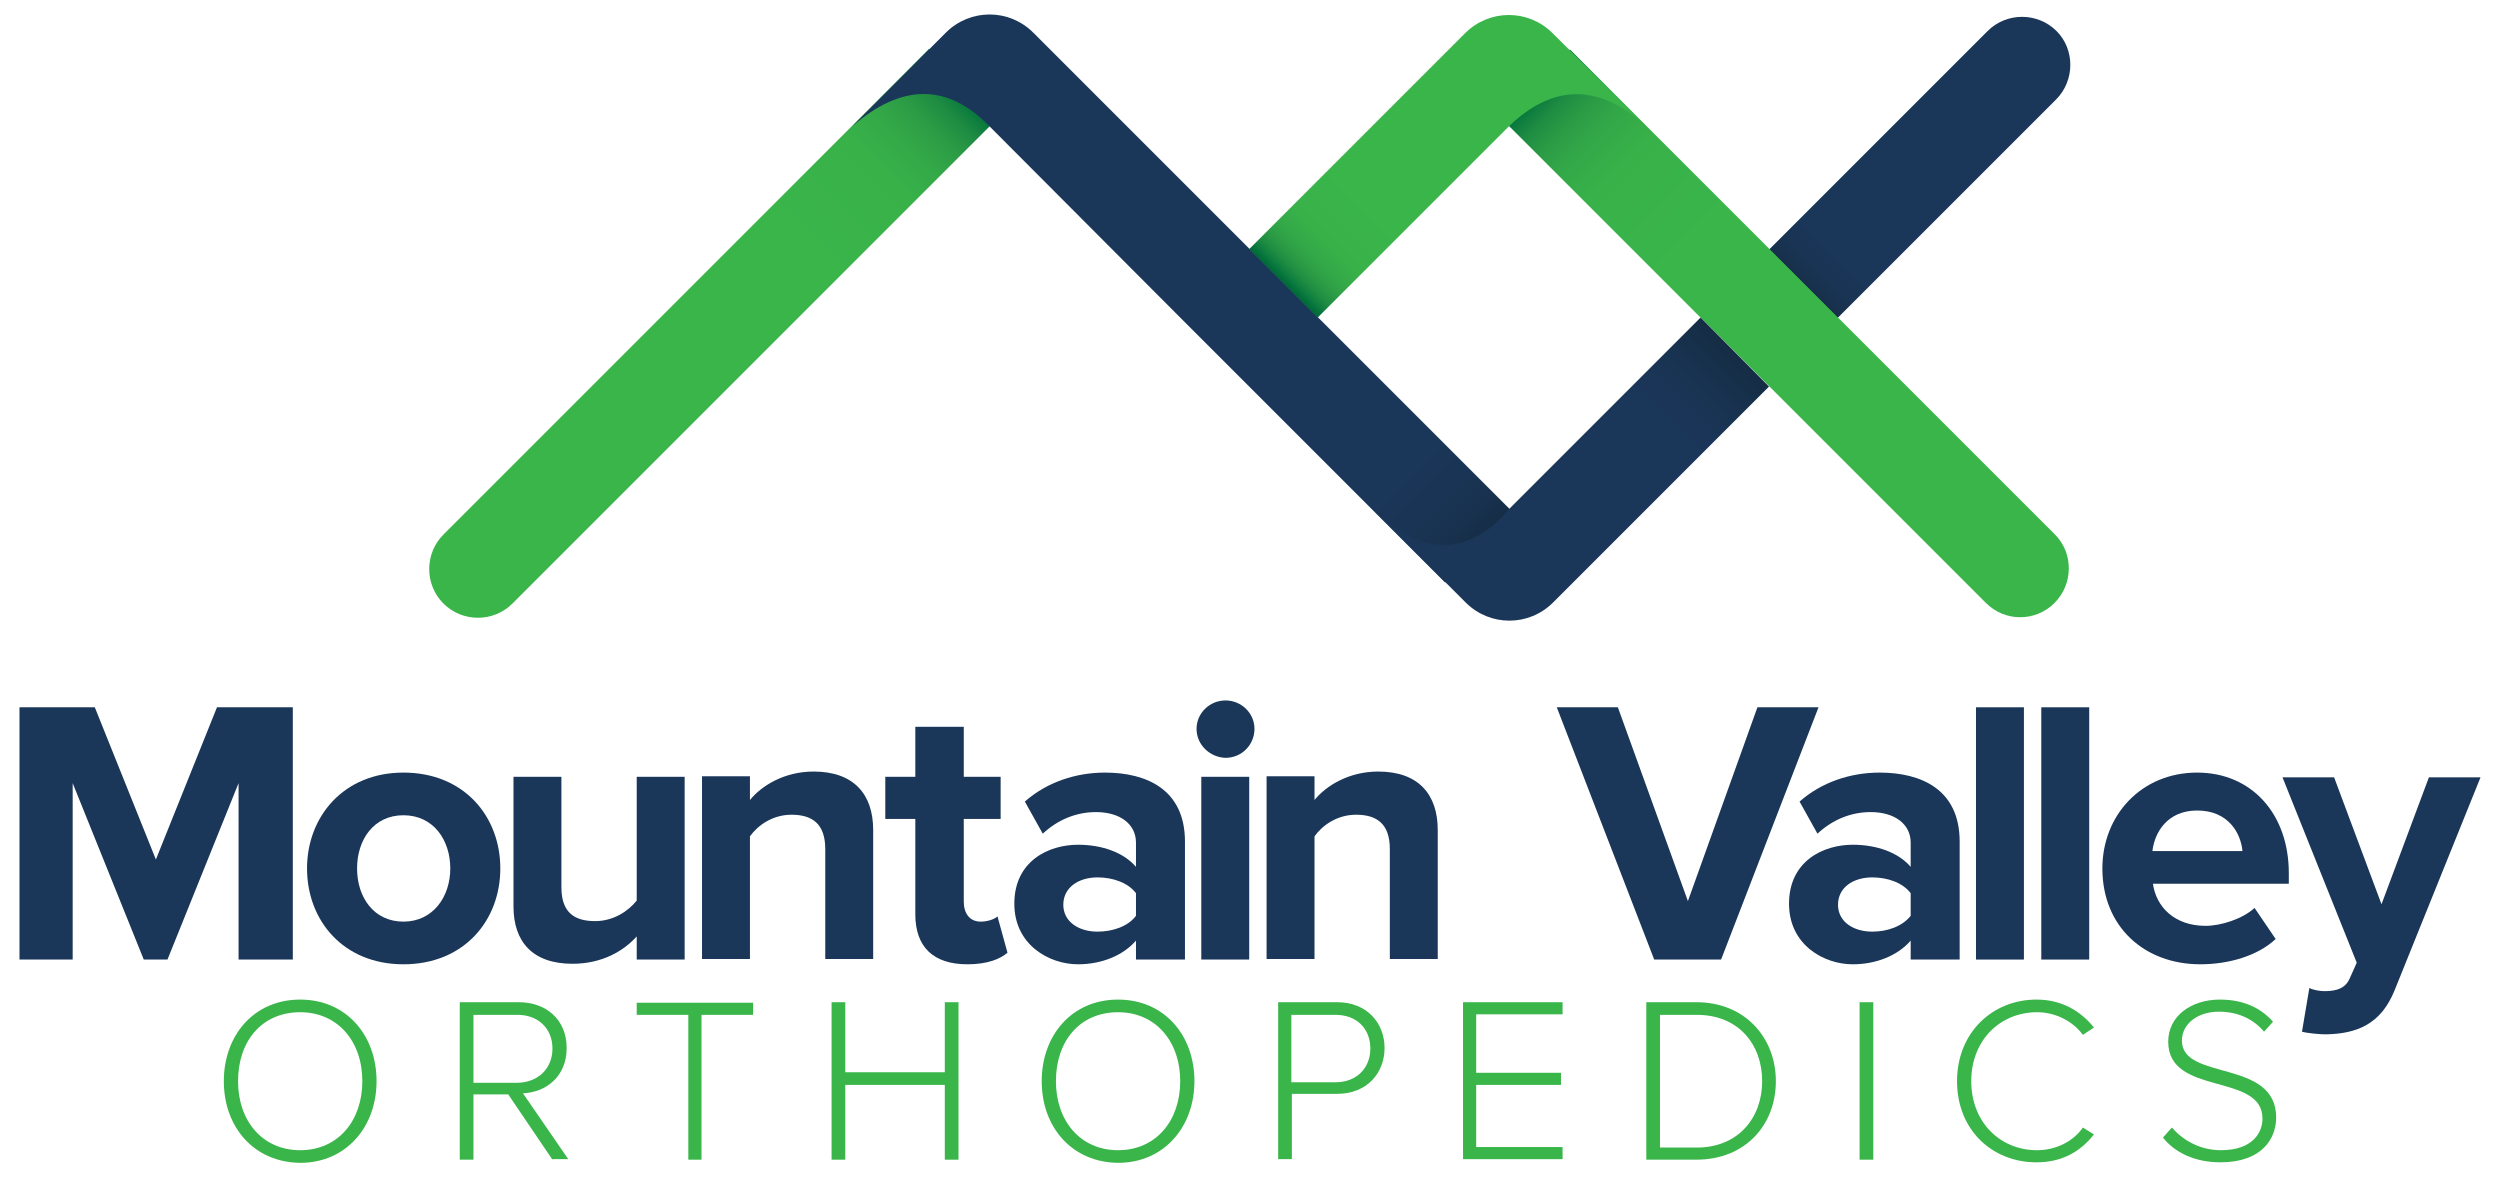 <?xml version="1.0" encoding="utf-8"?>
<!-- Generator: Adobe Illustrator 26.0.2, SVG Export Plug-In . SVG Version: 6.00 Build 0)  -->
<svg version="1.0" id="Layer_1" xmlns="http://www.w3.org/2000/svg" xmlns:xlink="http://www.w3.org/1999/xlink" x="0px" y="0px"
	 viewBox="0 0 474.7 223.8" style="enable-background:new 0 0 474.7 223.8;" xml:space="preserve">
<style type="text/css">
	.st0{fill:url(#XMLID_00000000920828795525565900000012289363237348807092_);}
	.st1{fill:url(#XMLID_00000091726595742754340830000010284500074334354606_);}
	.st2{fill:url(#SVGID_1_);}
	.st3{fill:url(#XMLID_00000039833889551917526550000016691262002775142293_);}
	.st4{fill:url(#SVGID_00000118367411883602080910000013559153064085150127_);}
	.st5{fill:url(#XMLID_00000058549473960613586980000006947378633363325371_);}
	.st6{fill:#1A3659;}
	.st7{fill:#39B54A;}
</style>
<g>
	<g>
		
			<linearGradient id="XMLID_00000094575803840694913980000006014196723441240724_" gradientUnits="userSpaceOnUse" x1="84.363" y1="114.492" x2="183.018" y2="15.837">
			<stop  offset="0.691" style="stop-color:#39B54A"/>
			<stop  offset="0.838" style="stop-color:#38B149"/>
			<stop  offset="0.89" style="stop-color:#33A848"/>
			<stop  offset="0.928" style="stop-color:#2B9B45"/>
			<stop  offset="0.959" style="stop-color:#1E8B42"/>
			<stop  offset="0.984" style="stop-color:#07773D"/>
			<stop  offset="1" style="stop-color:#006838"/>
		</linearGradient>
		<path id="XMLID_10_" style="fill:url(#XMLID_00000094575803840694913980000006014196723441240724_);" d="M189.5,22.4l-36.3,36.3
			l-13.1,13.1l-42.8,42.8c-3.6,3.6-9.5,3.6-13.1,0l0,0c-3.6-3.6-3.6-9.5,0-13.1l42.8-42.8l13.1-13.1l36.3-36.3L189.5,22.4z"/>
		
			<linearGradient id="XMLID_00000073694178367246567280000016066866364403165096_" gradientUnits="userSpaceOnUse" x1="341.024" y1="55.135" x2="390.352" y2="5.808">
			<stop  offset="7.054706e-03" style="stop-color:#142C44"/>
			<stop  offset="1.385911e-02" style="stop-color:#152D46"/>
			<stop  offset="4.625708e-02" style="stop-color:#18314E"/>
			<stop  offset="8.643106e-02" style="stop-color:#193454"/>
			<stop  offset="0.143" style="stop-color:#1A3658"/>
			<stop  offset="0.3" style="stop-color:#1A3659"/>
		</linearGradient>
		<path id="XMLID_9_" style="fill:url(#XMLID_00000073694178367246567280000016066866364403165096_);" d="M390.4,18.9l-42.8,42.8
			l-13-13l42.8-42.8c3.6-3.6,9.5-3.6,13.1,0v0C394,9.4,394,15.3,390.4,18.9z"/>
		<linearGradient id="SVGID_1_" gradientUnits="userSpaceOnUse" x1="174.838" y1="10.962" x2="274.417" y2="110.541">
			<stop  offset="0.7" style="stop-color:#1A3659"/>
			<stop  offset="0.861" style="stop-color:#1A3658"/>
			<stop  offset="0.919" style="stop-color:#193454"/>
			<stop  offset="0.96" style="stop-color:#18314E"/>
			<stop  offset="0.993" style="stop-color:#152D46"/>
			<stop  offset="1" style="stop-color:#142C44"/>
		</linearGradient>
		<path class="st2" d="M287.5,97.5l-13.1,13.1l-37.2-37.2l-13.1-13.1L187.9,24c-8-8.3-16.8-8.1-26.1,0l17.8-17.8
			c4.6-4.6,12-4.6,16.6,0L287.5,97.5z"/>
		
			<linearGradient id="XMLID_00000065792742915073520700000007697509632466595219_" gradientUnits="userSpaceOnUse" x1="390.072" y1="114.509" x2="291.414" y2="15.851">
			<stop  offset="0.691" style="stop-color:#39B54A"/>
			<stop  offset="0.838" style="stop-color:#38B149"/>
			<stop  offset="0.89" style="stop-color:#33A848"/>
			<stop  offset="0.928" style="stop-color:#2B9B45"/>
			<stop  offset="0.959" style="stop-color:#1E8B42"/>
			<stop  offset="0.984" style="stop-color:#07773D"/>
			<stop  offset="1" style="stop-color:#006838"/>
		</linearGradient>
		<path id="XMLID_8_" style="fill:url(#XMLID_00000065792742915073520700000007697509632466595219_);" d="M390.1,114.5L390.1,114.5
			c-3.6,3.6-9.4,3.6-13,0l-92.1-92.1l13.1-13l36.3,36.3l55.9,55.9C393.7,105.1,393.7,110.9,390.1,114.5z"/>
		
			<linearGradient id="SVGID_00000061443809230408293830000008349970530789340290_" gradientUnits="userSpaceOnUse" x1="273.468" y1="109.623" x2="322.798" y2="60.292">
			<stop  offset="0.7" style="stop-color:#1A3659"/>
			<stop  offset="0.791" style="stop-color:#1A3557"/>
			<stop  offset="0.887" style="stop-color:#183250"/>
			<stop  offset="0.987" style="stop-color:#152D45"/>
			<stop  offset="1" style="stop-color:#142C44"/>
		</linearGradient>
		<path style="fill:url(#SVGID_00000061443809230408293830000008349970530789340290_);" d="M335.9,73.4l-41,41
			c-4.6,4.6-12,4.6-16.6,0l-17.8-17.8c10.1,9.6,18.7,8.7,26.1,0l36.3-36.3L335.9,73.4z"/>
		
			<linearGradient id="XMLID_00000047739259618487999030000010630267546984374929_" gradientUnits="userSpaceOnUse" x1="299.59" y1="10.977" x2="250.262" y2="60.304">
			<stop  offset="0.691" style="stop-color:#39B54A"/>
			<stop  offset="0.838" style="stop-color:#38B149"/>
			<stop  offset="0.89" style="stop-color:#33A848"/>
			<stop  offset="0.928" style="stop-color:#2B9B45"/>
			<stop  offset="0.959" style="stop-color:#1E8B42"/>
			<stop  offset="0.984" style="stop-color:#07773D"/>
			<stop  offset="1" style="stop-color:#006838"/>
		</linearGradient>
		<path id="XMLID_4_" style="fill:url(#XMLID_00000047739259618487999030000010630267546984374929_);" d="M312.6,24
			c-9-8.2-17.7-8.1-26.1,0l-36.3,36.3l-13-13L273.5,11l4.7-4.7c4.6-4.6,12-4.6,16.6,0L312.6,24z"/>
	</g>
	<g>
		<g>
			<path class="st6" d="M45.3,182.2v-33.5l-13.5,33.5h-4.5l-13.5-33.5v33.5H3.7v-47.9h14.3l11.6,28.9l11.6-28.9h14.4v47.9H45.3z"/>
			<path class="st6" d="M58.3,164.9c0-9.8,6.9-18.2,18.3-18.2c11.5,0,18.4,8.3,18.4,18.2c0,9.9-6.9,18.2-18.4,18.2
				C65.2,183.1,58.3,174.8,58.3,164.9z M85.5,164.9c0-5.4-3.2-10.1-8.9-10.1s-8.8,4.7-8.8,10.1c0,5.5,3.2,10.1,8.8,10.1
				S85.5,170.3,85.5,164.9z"/>
			<path class="st6" d="M120.9,182.2v-4.4c-2.4,2.7-6.5,5.2-12.2,5.2c-7.6,0-11.2-4.2-11.2-10.9v-24.6h9.1v21c0,4.8,2.5,6.4,6.4,6.4
				c3.5,0,6.3-1.9,7.9-3.9v-23.5h9.1v34.7H120.9z"/>
			<path class="st6" d="M156.7,182.2v-21c0-4.8-2.5-6.5-6.4-6.5c-3.6,0-6.4,2-7.9,4.1v23.3h-9.1v-34.7h9.1v4.5
				c2.2-2.7,6.5-5.4,12.1-5.4c7.6,0,11.3,4.3,11.3,11.1v24.5H156.7z"/>
			<path class="st6" d="M173.8,173.6v-18.1h-5.7v-8h5.7v-9.5h9.2v9.5h7v8h-7v15.7c0,2.2,1.1,3.8,3.2,3.8c1.4,0,2.7-0.5,3.2-1
				l1.9,6.9c-1.4,1.2-3.8,2.2-7.6,2.2C177.2,183.1,173.8,179.8,173.8,173.6z"/>
			<path class="st6" d="M215.7,182.2v-3.6c-2.4,2.8-6.5,4.5-11,4.5c-5.5,0-12.1-3.7-12.1-11.5c0-8.1,6.5-11.2,12.1-11.2
				c4.6,0,8.7,1.5,11,4.2V160c0-3.5-3-5.8-7.6-5.8c-3.7,0-7.2,1.4-10.1,4.1l-3.4-6.1c4.2-3.7,9.7-5.5,15.2-5.5
				c7.9,0,15.2,3.2,15.2,13.1v22.4H215.7z M215.7,173.9v-4.3c-1.5-2-4.4-3-7.3-3c-3.6,0-6.5,1.9-6.5,5.2c0,3.2,2.9,5.1,6.5,5.1
				C211.3,176.9,214.2,175.9,215.7,173.9z"/>
			<path class="st6" d="M227.2,138.4c0-3,2.5-5.4,5.5-5.4c3,0,5.5,2.4,5.5,5.4c0,3-2.4,5.5-5.5,5.5
				C229.7,143.8,227.2,141.4,227.2,138.4z M228.1,182.2v-34.7h9.1v34.7H228.1z"/>
			<path class="st6" d="M263.9,182.2v-21c0-4.8-2.5-6.5-6.4-6.5c-3.6,0-6.4,2-7.9,4.1v23.3h-9.1v-34.7h9.1v4.5
				c2.2-2.7,6.5-5.4,12.1-5.4c7.6,0,11.3,4.3,11.3,11.1v24.5H263.9z"/>
			<path class="st6" d="M314.1,182.2l-18.5-47.9h11.6l13.3,36.8l13.2-36.8h11.6l-18.5,47.9H314.1z"/>
			<path class="st6" d="M362.8,182.2v-3.6c-2.4,2.8-6.5,4.5-11,4.5c-5.5,0-12.1-3.7-12.1-11.5c0-8.1,6.5-11.2,12.1-11.2
				c4.6,0,8.7,1.5,11,4.2V160c0-3.5-3-5.8-7.6-5.8c-3.7,0-7.2,1.4-10.1,4.1l-3.4-6.1c4.2-3.7,9.7-5.5,15.2-5.5
				c7.9,0,15.2,3.2,15.2,13.1v22.4H362.8z M362.8,173.9v-4.3c-1.5-2-4.4-3-7.3-3c-3.6,0-6.5,1.9-6.5,5.2c0,3.2,2.9,5.1,6.5,5.1
				C358.4,176.9,361.2,175.9,362.8,173.9z"/>
			<path class="st6" d="M375.2,182.2v-47.9h9.1v47.9H375.2z"/>
			<path class="st6" d="M387.6,182.2v-47.9h9.1v47.9H387.6z"/>
			<path class="st6" d="M399.2,164.9c0-10.1,7.4-18.2,18-18.2c10.3,0,17.4,7.8,17.4,19.1v2h-25.8c0.6,4.4,4.1,8,10,8
				c2.9,0,7-1.3,9.3-3.4l4,5.9c-3.4,3.2-8.9,4.8-14.3,4.8C407.2,183.1,399.2,176,399.2,164.9z M417.2,153.9c-5.7,0-8.1,4.2-8.5,7.7
				h17.1C425.5,158.3,423.2,153.9,417.2,153.9z"/>
			<path class="st6" d="M438.5,187.6c0.8,0.4,2,0.6,2.9,0.6c2.4,0,4-0.6,4.8-2.5l1.3-2.9l-14.1-35.2h9.8l9,24.1l9-24.1h9.8
				l-16.3,40.4c-2.6,6.5-7.2,8.3-13.1,8.4c-1.1,0-3.4-0.2-4.5-0.5L438.5,187.6z"/>
		</g>
		<g>
			<path class="st7" d="M42.5,205.3c0-8.7,5.7-15.5,14.5-15.5c8.7,0,14.5,6.7,14.5,15.5c0,8.7-5.8,15.5-14.5,15.5
				C48.2,220.7,42.5,214,42.5,205.3z M68.8,205.3c0-7.6-4.7-13.1-11.8-13.1c-7.3,0-11.8,5.5-11.8,13.1c0,7.5,4.6,13.1,11.8,13.1
				C64.2,218.4,68.8,212.8,68.8,205.3z"/>
			<path class="st7" d="M104.9,220.2l-8.4-12.4h-6.6v12.4h-2.6v-29.9h11.2c5.2,0,9.1,3.3,9.1,8.7c0,5.4-3.9,8.4-8.3,8.6l8.6,12.5
				H104.9z M104.9,199.1c0-3.8-2.7-6.4-6.6-6.4h-8.4v12.9h8.4C102.3,205.5,104.9,202.8,104.9,199.1z"/>
			<path class="st7" d="M130.7,220.2v-27.5h-9.8v-2.3h22.1v2.3h-9.8v27.5H130.7z"/>
			<path class="st7" d="M179.4,220.2V206h-18.9v14.2h-2.6v-29.9h2.6v13.3h18.9v-13.3h2.6v29.9H179.4z"/>
			<path class="st7" d="M197.8,205.3c0-8.7,5.7-15.5,14.5-15.5c8.7,0,14.5,6.7,14.5,15.5c0,8.7-5.8,15.5-14.5,15.5
				C203.5,220.7,197.8,214,197.8,205.3z M224.1,205.3c0-7.6-4.7-13.1-11.8-13.1c-7.3,0-11.8,5.5-11.8,13.1c0,7.5,4.6,13.1,11.8,13.1
				C219.5,218.4,224.1,212.8,224.1,205.3z"/>
			<path class="st7" d="M242.7,220.2v-29.9h11.2c5.7,0,9,4,9,8.7c0,4.7-3.3,8.7-9,8.7h-8.6v12.4H242.7z M260.2,199.1
				c0-3.8-2.6-6.4-6.6-6.4h-8.4v12.8h8.4C257.6,205.5,260.2,202.8,260.2,199.1z"/>
			<path class="st7" d="M277.8,220.2v-29.9h18.9v2.3h-16.4v11.1h16.1v2.3h-16.1v11.8h16.4v2.3H277.8z"/>
			<path class="st7" d="M312.6,220.2v-29.9h9.5c9.3,0,15.1,6.8,15.1,15c0,8.3-5.8,14.9-15.1,14.9H312.6z M334.6,205.3
				c0-7-4.5-12.6-12.4-12.6h-7v25.2h7C330,217.9,334.6,212.3,334.6,205.3z"/>
			<path class="st7" d="M353.1,220.2v-29.9h2.6v29.9H353.1z"/>
			<path class="st7" d="M371.6,205.3c0-9.2,6.7-15.5,15.1-15.5c4.7,0,8.3,2.1,10.9,5.3l-2.1,1.4c-1.9-2.6-5.2-4.3-8.7-4.3
				c-7,0-12.5,5.3-12.5,13.1c0,7.7,5.4,13.1,12.5,13.1c3.6,0,6.9-1.7,8.7-4.3l2.1,1.3c-2.6,3.3-6.1,5.3-10.9,5.3
				C378.2,220.7,371.6,214.5,371.6,205.3z"/>
			<path class="st7" d="M410.7,216l1.7-1.9c1.9,2.2,5.1,4.3,9.3,4.3c6.1,0,7.9-3.4,7.9-6c0-8.8-17.9-4.2-17.9-14.6
				c0-4.9,4.4-8,9.8-8c4.5,0,7.8,1.6,10.1,4.2l-1.7,1.9c-2.2-2.6-5.2-3.8-8.6-3.8c-4,0-7,2.3-7,5.5c0,7.7,17.9,3.4,17.9,14.6
				c0,3.9-2.6,8.5-10.6,8.5C416.7,220.7,412.9,218.8,410.7,216z"/>
		</g>
	</g>
</g>
</svg>
